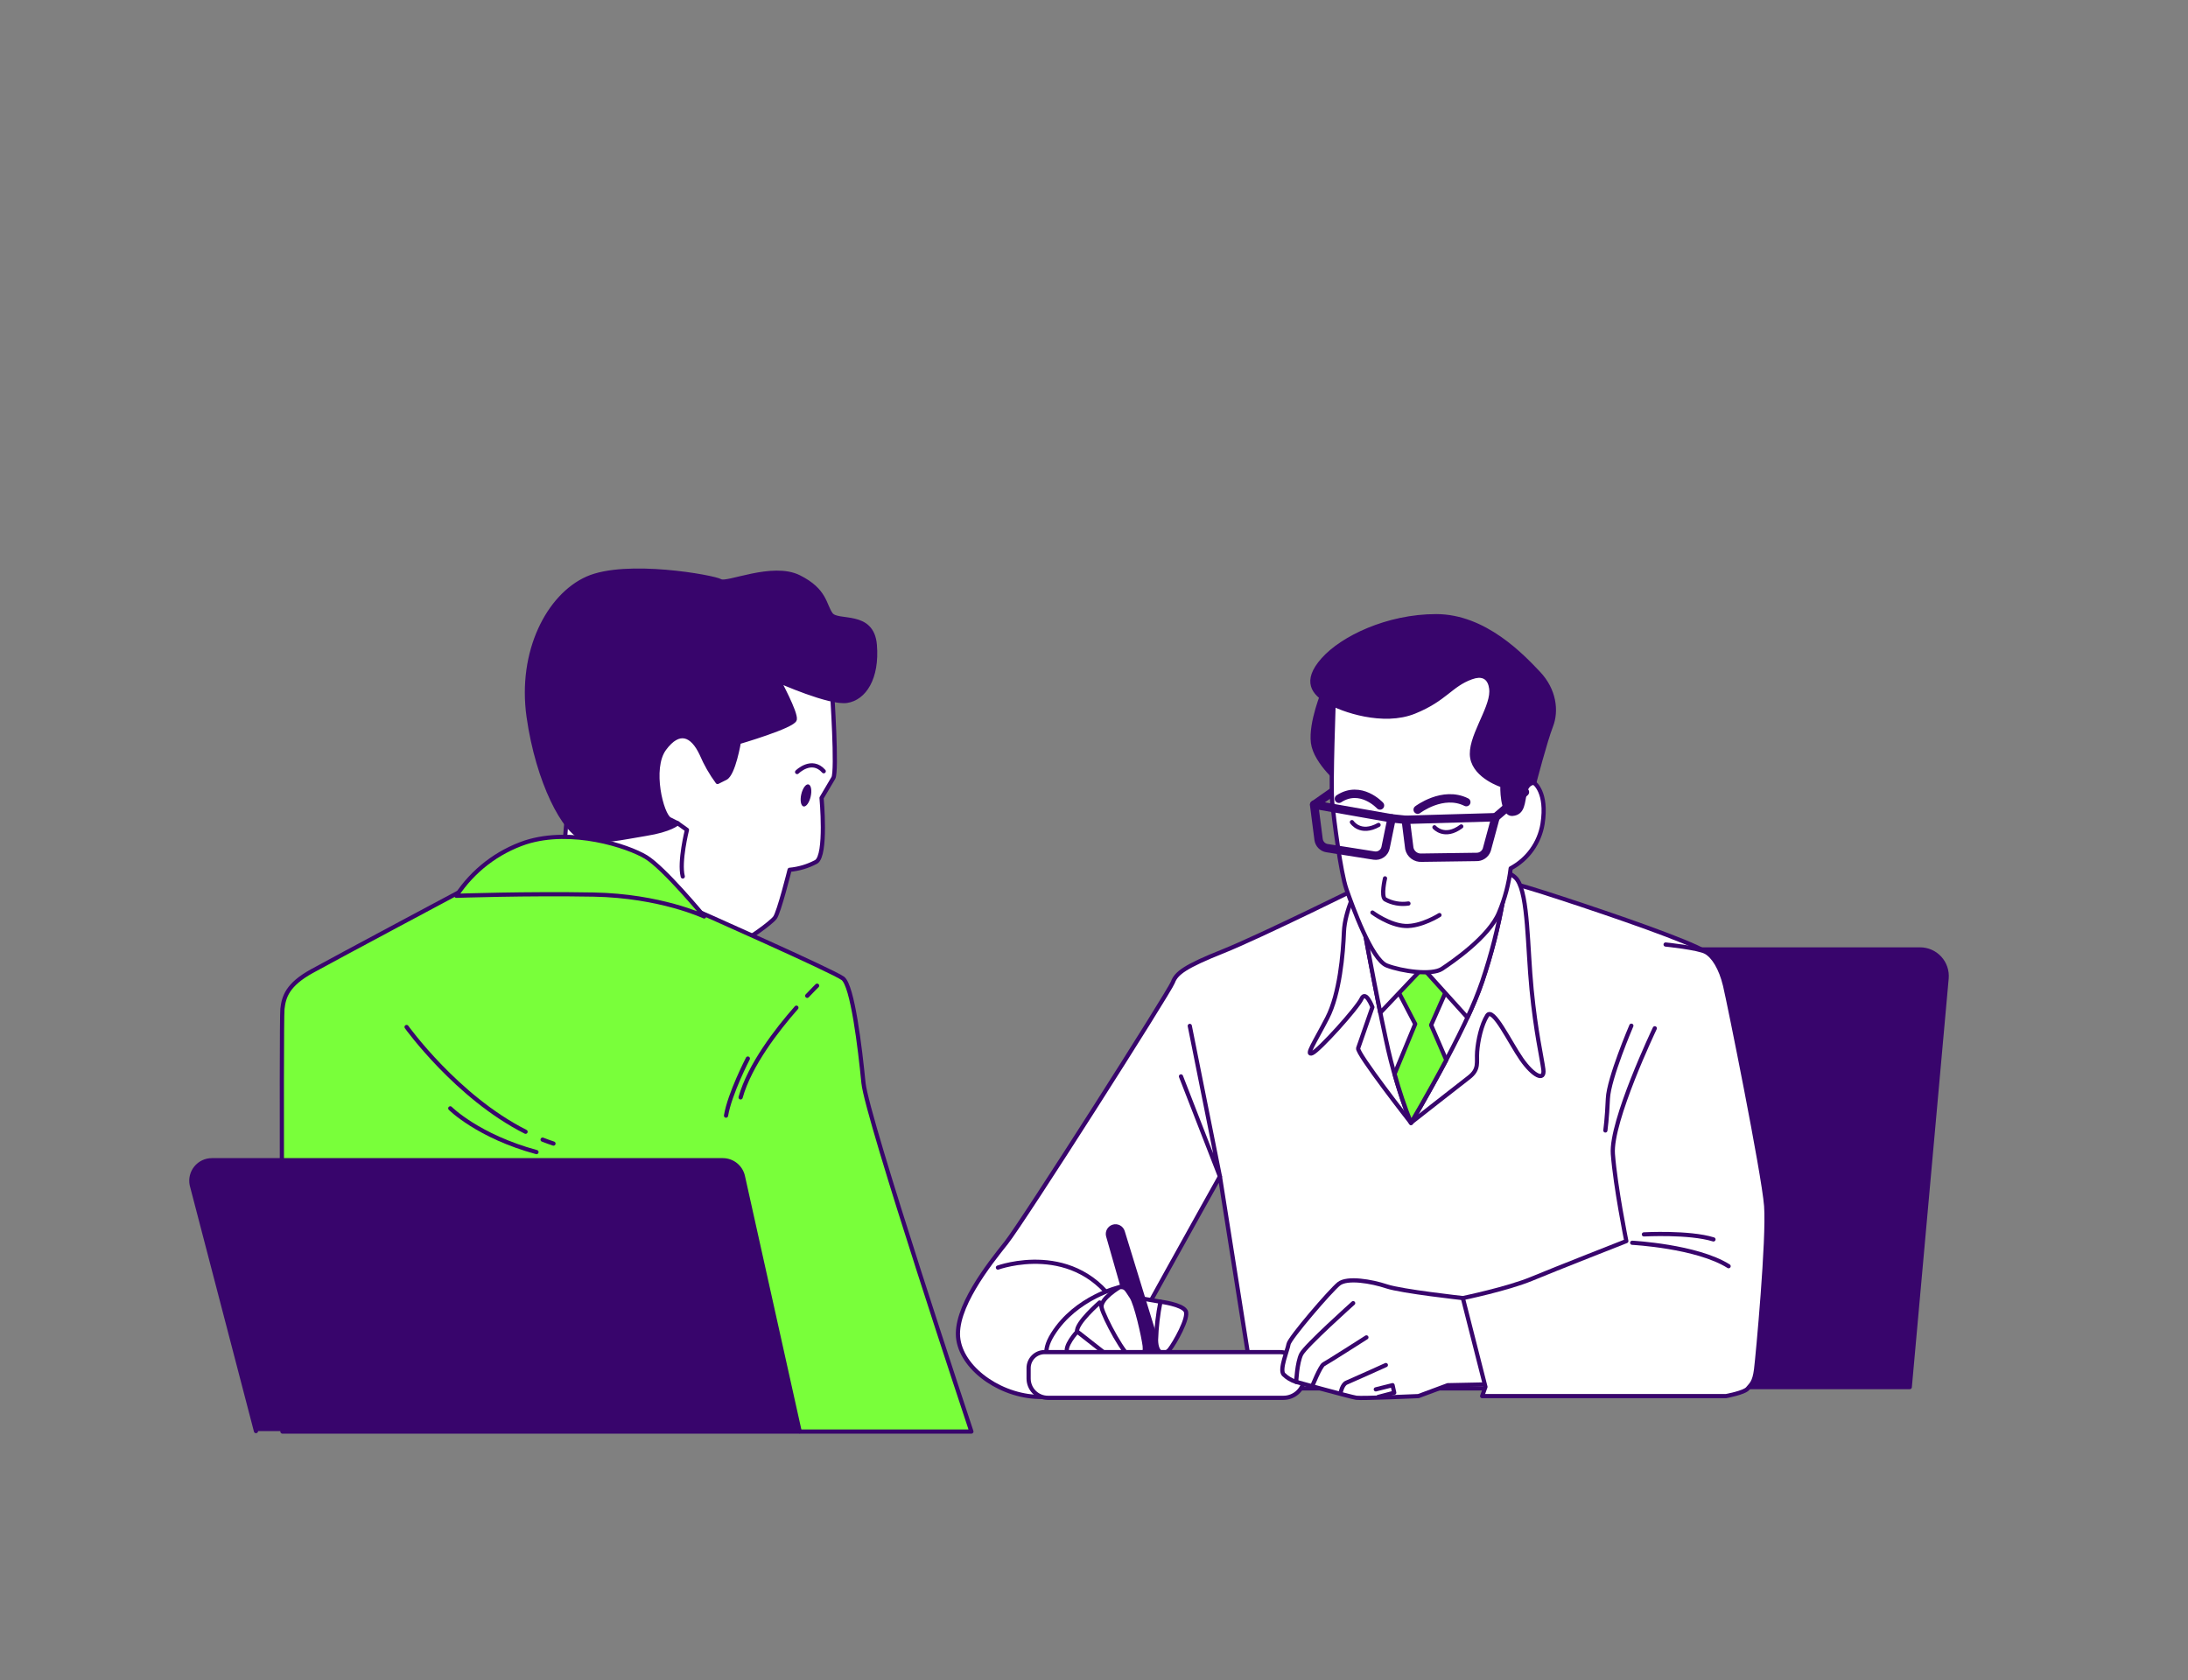<svg width="522" height="401" viewBox="0 0 522 401" fill="none" xmlns="http://www.w3.org/2000/svg">
<rect x="0" y="0" width="522" height="401" fill="#808080" stroke="none"/>
<path d="M458.08 226.56H361.28C359.753 226.559 358.276 227.108 357.121 228.107C355.965 229.106 355.209 230.488 354.99 232L340.51 331H455.62L464.41 233.46C464.486 232.583 464.379 231.699 464.096 230.866C463.812 230.032 463.358 229.266 462.763 228.617C462.168 227.968 461.444 227.45 460.638 227.096C459.832 226.742 458.961 226.56 458.08 226.56Z" fill="#38056C" stroke="#38056C" stroke-linecap="round" stroke-linejoin="round"/>
<path d="M327 210.4C327 210.4 300.81 223.4 291.82 226.99C282.83 230.58 280.62 232.19 279.82 234.39C279.02 236.59 244.04 291.56 240.05 296.56C236.06 301.56 227.45 312.35 228.65 319.74C229.85 327.13 239.45 333.54 248.65 333.34C257.85 333.14 263.65 331.34 264.65 328.74C265.65 326.14 291.04 280.74 291.04 280.74L299.04 331.31H401.19C401.19 331.31 409.19 262.15 409.19 251.95C409.19 241.75 411.19 229.76 406.99 227.16C402.79 224.56 385.4 218.57 372.6 214.37C359.8 210.17 355.81 209.37 352.82 209.37C349.83 209.37 327 210.4 327 210.4Z" fill="white" stroke="#38056C" stroke-linecap="round" stroke-linejoin="round"/>
<path d="M324.23 210.76C324.23 210.76 320.83 217.16 320.63 222.36C320.43 227.56 319.63 237.15 316.63 242.95C313.63 248.75 311.43 251.95 313.03 251.34C314.63 250.73 323.82 240.55 324.82 238.34C325.82 236.13 327.42 240.34 327.42 240.34C327.42 240.34 324.42 248.93 324.02 250.13C323.62 251.33 336.61 267.92 336.61 267.92C336.61 267.92 347.81 259.13 350.41 257.13C353.01 255.13 352.21 253.53 352.41 250.93C352.61 248.33 353.41 244.54 354.8 242.34C356.19 240.14 360.21 248.76 363 252.76C365.79 256.76 368.6 258.16 368.2 255.16C367.8 252.16 366.4 246.36 365.4 236.16C364.4 225.96 364.6 213.77 362 209.97C359.4 206.17 345.76 205.42 336.81 204.78C334.364 204.507 331.891 204.923 329.669 205.979C327.446 207.036 325.563 208.691 324.23 210.76Z" fill="white" stroke="#38056C" stroke-linecap="round" stroke-linejoin="round"/>
<path d="M283.85 244.81L291.05 280.77L281.75 256.86" stroke="#38056C" stroke-linecap="round" stroke-linejoin="round"/>
<path d="M325.23 220.4C325.23 220.4 328.03 235.99 330.63 247.98C332.06 254.805 334.067 261.495 336.63 267.98C336.63 267.98 349.83 245.79 353.63 234.2C355.788 227.805 357.46 221.257 358.63 214.61H325.23V220.4Z" stroke="#38056C" stroke-linecap="round" stroke-linejoin="round"/>
<path d="M339.82 225.76L332.63 234.76L337.63 244.36L332.71 256.27C333.795 260.231 335.104 264.128 336.63 267.94C336.63 267.94 340.75 261.02 345.04 252.94L341.43 244.61L345.83 234.61L339.82 225.76Z" fill="#79FF3A" stroke="#38056C" stroke-linecap="round" stroke-linejoin="round"/>
<path d="M325.23 214.6V220.4C325.23 220.4 327.16 231.16 329.3 241.67L339.42 230.99L350.09 242.81C351.425 240.004 352.603 237.126 353.62 234.19C355.778 227.796 357.45 221.247 358.62 214.6H325.23Z" fill="white" stroke="#38056C" stroke-linecap="round" stroke-linejoin="round"/>
<path d="M238.08 302.48C238.08 302.48 256.75 295.66 266.82 312.25" stroke="#38056C" stroke-linecap="round" stroke-linejoin="round"/>
<path d="M267.15 307.13C267.15 307.13 256.72 309.49 251.15 318.38C245.58 327.27 256.91 328.26 260.04 328.26C263.17 328.26 266.13 326.16 266.3 325.07C266.47 323.98 270.57 313.44 270.41 310.98C270.391 310.061 270.057 309.177 269.464 308.476C268.87 307.775 268.053 307.3 267.15 307.13Z" fill="white" stroke="#38056C" stroke-linecap="round" stroke-linejoin="round"/>
<path d="M262.35 310.81C262.35 310.81 256.58 315.81 256.97 317.81C257.36 319.81 265.92 327.51 267.57 326.4C267.868 326.249 268.133 326.04 268.35 325.786C268.566 325.532 268.731 325.238 268.834 324.92C268.937 324.603 268.977 324.268 268.95 323.935C268.924 323.602 268.832 323.277 268.68 322.98C268.21 322.23 262.35 310.81 262.35 310.81Z" fill="white" stroke="#38056C" stroke-linecap="round" stroke-linejoin="round"/>
<path d="M257 317.76C257 317.76 253.61 321.37 254.72 323.02C255.83 324.67 263.58 328.88 265.59 327.61C267.6 326.34 266.3 325.04 266.3 325.04L257 317.76Z" fill="white" stroke="#38056C" stroke-linecap="round" stroke-linejoin="round"/>
<path d="M276.86 310.62L269.92 309.42L271.55 319.41L278.64 319.63L276.86 310.62Z" fill="white" stroke="#38056C" stroke-linecap="round" stroke-linejoin="round"/>
<path d="M264.37 294.91L272.5 323.4L276.45 326.99V321.92L267.85 293.92C267.78 293.687 267.663 293.471 267.507 293.284C267.351 293.098 267.159 292.945 266.942 292.834C266.725 292.724 266.488 292.659 266.246 292.643C266.003 292.626 265.76 292.66 265.53 292.74C265.099 292.889 264.74 293.196 264.525 293.598C264.309 294 264.254 294.469 264.37 294.91Z" fill="#38056C" stroke="#38056C" stroke-linecap="round" stroke-linejoin="round"/>
<path d="M267.15 307.13C267.15 307.13 262.35 309.94 262.83 312.07C263.31 314.2 268.49 324.16 270.36 324.29C272.23 324.42 273.36 323.29 273.09 321.13C272.82 318.97 271.09 311.13 269.92 309.42C268.75 307.71 268.62 307.03 267.15 307.13Z" fill="white" stroke="#38056C" stroke-linecap="round" stroke-linejoin="round"/>
<path d="M276.86 310.62C276.86 310.62 281.97 311.26 282.86 312.82C283.75 314.38 280.18 320.6 279.04 322.02C277.9 323.44 275.86 323.38 275.8 319.78C275.896 316.702 276.251 313.638 276.86 310.62Z" fill="white" stroke="#38056C" stroke-linecap="round" stroke-linejoin="round"/>
<path d="M249.22 322.65H305.29C306.857 322.653 308.358 323.276 309.466 324.384C310.574 325.492 311.197 326.993 311.2 328.56C311.2 329.886 310.673 331.158 309.736 332.095C308.798 333.033 307.526 333.56 306.2 333.56H250C248.78 333.56 247.61 333.075 246.747 332.213C245.885 331.35 245.4 330.18 245.4 328.96V326.46C245.4 325.959 245.499 325.462 245.691 325C245.883 324.537 246.165 324.116 246.519 323.762C246.874 323.408 247.296 323.128 247.759 322.937C248.222 322.746 248.719 322.649 249.22 322.65Z" fill="white" stroke="#38056C" stroke-linecap="round" stroke-linejoin="round"/>
<path d="M349 309.76C349 309.76 334.41 308.16 330.81 306.96C327.21 305.76 321.41 304.76 319.41 306.36C317.41 307.96 307.62 319.36 307.41 320.75C307.2 322.14 305.21 326.75 306.21 327.95C307.048 328.786 308.078 329.404 309.21 329.75C309.21 329.75 322.21 333.35 323.6 333.55C324.99 333.75 338.39 333.15 338.39 333.15L345.39 330.55L355.18 330.35C355.18 330.35 355.38 333.55 355.58 325.75C355.78 317.95 349 309.76 349 309.76Z" fill="white" stroke="#38056C" stroke-linecap="round" stroke-linejoin="round"/>
<path d="M309.24 329.76C309.24 329.76 309.44 325.16 310.44 323.16C311.44 321.16 322.83 310.97 322.83 310.97" stroke="#38056C" stroke-linecap="round" stroke-linejoin="round"/>
<path d="M313 330.94C313 330.94 315 325.94 315.8 325.54C316.6 325.14 325.99 319.14 325.99 319.14" stroke="#38056C" stroke-linecap="round" stroke-linejoin="round"/>
<path d="M319.83 332.34C319.83 332.34 320.23 330.34 321.23 329.94C322.23 329.54 330.63 325.74 330.63 325.74" stroke="#38056C" stroke-linecap="round" stroke-linejoin="round"/>
<path d="M328.83 333.34L332.63 332.34L332.23 330.54L328.23 331.54" stroke="#38056C" stroke-linecap="round" stroke-linejoin="round"/>
<path d="M394.79 245.38C394.79 245.38 384.2 267.57 384.79 275.38C385.38 283.19 388 296.16 388 296.16C388 296.16 371.21 302.75 365.41 305.16C359.61 307.57 349 309.76 349 309.76L354.39 330.95L353.6 333.15H411.76C411.76 333.15 416.16 332.35 416.96 331.35C417.76 330.35 418.56 329.95 418.96 326.75C419.36 323.55 421.96 295.57 421.36 287.75C420.76 279.93 412.56 239.38 411.56 235.18C410.56 230.98 408.77 228.18 406.97 227.18C405.17 226.18 397.37 225.39 397.37 225.39" fill="white"/>
<path d="M394.79 245.38C394.79 245.38 384.2 267.57 384.79 275.38C385.38 283.19 388 296.16 388 296.16C388 296.16 371.21 302.75 365.41 305.16C359.61 307.57 349 309.76 349 309.76L354.39 330.95L353.6 333.15H411.76C411.76 333.15 416.16 332.35 416.96 331.35C417.76 330.35 418.56 329.95 418.96 326.75C419.36 323.55 421.96 295.57 421.36 287.75C420.76 279.93 412.56 239.38 411.56 235.18C410.56 230.98 408.77 228.18 406.97 227.18C405.17 226.18 397.37 225.39 397.37 225.39" stroke="#38056C" stroke-linecap="round" stroke-linejoin="round"/>
<path d="M389.4 296.56C389.4 296.56 404.79 297.36 412.4 302.15" stroke="#38056C" stroke-linecap="round" stroke-linejoin="round"/>
<path d="M392.19 294.56C392.19 294.56 402.99 293.96 408.79 295.76" stroke="#38056C" stroke-linecap="round" stroke-linejoin="round"/>
<path d="M389.2 244.76C389.2 244.76 383.8 257.36 383.6 262.16C383.4 266.96 383 269.76 383 269.76" stroke="#38056C" stroke-linecap="round" stroke-linejoin="round"/>
<path d="M315.84 164.83C315.84 164.83 312.64 172.42 313.24 177.22C313.84 182.02 320.24 187.22 320.24 187.22C320.24 187.22 322.44 165.83 322.44 165.03C322.44 164.23 318.43 162.43 315.84 164.83Z" fill="#38056C" stroke="#38056C" stroke-linecap="round" stroke-linejoin="round"/>
<path d="M313.54 192.02L317.79 189.05" stroke="#38056C" stroke-width="2" stroke-linecap="round" stroke-linejoin="round"/>
<path d="M318.23 166.23C318.23 166.23 317.43 187.42 317.83 191.41C318.23 195.4 319.83 208.2 321.23 212.2C322.63 216.2 327.23 228.99 330.83 230.39C334.43 231.79 341.62 232.79 344.02 231.19C346.42 229.59 355.21 223.6 357.61 217.8C359.033 214.418 359.976 210.853 360.41 207.21C362.406 206.145 364.129 204.635 365.447 202.797C366.765 200.959 367.642 198.842 368.01 196.61C369.21 189.01 366.01 186.82 366.01 186.82L366.21 173.62C366.21 173.62 364.01 164.43 358.21 159.43C352.41 154.43 345.62 154.03 338.62 157.83C331.62 161.63 318.23 166.23 318.23 166.23Z" fill="white" stroke="#38056C" stroke-linecap="round" stroke-linejoin="round"/>
<path d="M355.81 165.03C355.81 165.03 356.01 159.83 351.02 161.63C346.03 163.43 344.82 166.83 337.42 169.83C330.02 172.83 320.23 169.43 316.84 167.43C313.45 165.43 311.04 162.63 315.64 157.43C320.24 152.23 331.03 147.04 342.64 147.04C354.25 147.04 363.23 156.63 367.03 160.63C370.83 164.63 371.43 169.63 370.03 173.22C368.63 176.81 366.03 186.82 366.03 186.82C366.03 186.82 364.43 186.62 363.83 189.01C363.23 191.4 363.43 194.01 360.83 194.21C358.23 194.41 358.43 187.42 358.43 187.42C358.43 187.42 352.04 185.42 351.24 180.82C350.44 176.22 355.81 169.43 355.81 165.03Z" fill="#38056C" stroke="#38056C" stroke-linecap="round" stroke-linejoin="round"/>
<path d="M332 195.28L313.51 192.02L314.58 200.31C314.646 200.825 314.876 201.306 315.236 201.681C315.596 202.055 316.067 202.304 316.58 202.39L327.82 204.16C328.438 204.26 329.071 204.115 329.584 203.757C330.097 203.399 330.451 202.855 330.57 202.24L332 195.28Z" stroke="#38056C" stroke-width="2" stroke-linecap="round" stroke-linejoin="round"/>
<path d="M335.37 195.63L356.81 195.01L354.71 202.77C354.529 203.293 354.184 203.743 353.726 204.053C353.268 204.363 352.722 204.516 352.17 204.49L339.17 204.67C338.496 204.717 337.828 204.519 337.288 204.113C336.748 203.707 336.373 203.12 336.23 202.46L335.37 195.63Z" stroke="#38056C" stroke-width="2" stroke-linecap="round" stroke-linejoin="round"/>
<path d="M332.03 195.28L335.37 195.63" stroke="#38056C" stroke-width="2" stroke-linecap="round" stroke-linejoin="round"/>
<path d="M356.81 195.01L363.81 189.01" stroke="#38056C" stroke-width="2" stroke-linecap="round" stroke-linejoin="round"/>
<path d="M338.22 193.21C338.22 193.21 344.22 188.62 349.82 191.41" stroke="#38056C" stroke-width="2" stroke-linecap="round" stroke-linejoin="round"/>
<path d="M329.23 192.21C329.23 192.21 324.63 187.21 319.43 190.61" stroke="#38056C" stroke-width="2" stroke-linecap="round" stroke-linejoin="round"/>
<path d="M330.43 209.6C330.43 209.6 329.43 213.8 330.43 214.6C332.132 215.54 334.097 215.891 336.02 215.6" stroke="#38056C" stroke-linecap="round" stroke-linejoin="round"/>
<path d="M327.43 217.76C327.43 217.76 331.43 220.76 335.23 220.96C339.03 221.16 343.42 218.36 343.42 218.36" stroke="#38056C" stroke-linecap="round" stroke-linejoin="round"/>
<path d="M342.22 197.41C342.22 197.41 344.62 200.21 348.62 197.21" stroke="#38056C" stroke-linecap="round" stroke-linejoin="round"/>
<path d="M322.53 196.18C322.53 196.18 324.53 199.28 328.89 196.85" stroke="#38056C" stroke-linecap="round" stroke-linejoin="round"/>
<path d="M198.5 165.01C198.5 165.01 199.77 184.06 198.81 185.65L196 190.41C196 190.41 197.27 204.07 194.73 205.65C192.762 206.704 190.603 207.354 188.38 207.56C188.38 207.56 185.84 217.72 184.88 218.99C183.92 220.26 178.21 224.39 176.31 224.99C174.41 225.59 168.37 225.99 154.08 217.37C139.79 208.75 134.39 205.94 134.71 201.18C135.03 196.42 135.71 191.02 135.71 191.02C135.71 191.02 137.3 168.15 140.16 161.17C143.02 154.19 179.22 150.37 187.16 152.28C195.1 154.19 198.5 165.01 198.5 165.01Z" fill="white" stroke="#38056C" stroke-linecap="round" stroke-linejoin="round"/>
<path d="M161.66 196.44L163.89 198.03C163.89 198.03 161.98 205.65 162.89 209.15" stroke="#38056C" stroke-linecap="round" stroke-linejoin="round"/>
<path d="M193.41 190.06C193.09 191.52 192.32 192.58 191.7 192.44C191.08 192.3 190.83 191.02 191.16 189.56C191.49 188.1 192.25 187.04 192.87 187.18C193.49 187.32 193.74 188.61 193.41 190.06Z" fill="#38056C"/>
<path d="M190.17 184.23C190.17 184.23 193.63 180.77 196.52 184.04" stroke="#38056C" stroke-linecap="round" stroke-linejoin="round"/>
<path d="M185.8 162.47C185.8 162.47 189.92 170.09 189.61 171.68C189.3 173.27 176.27 177.08 176.27 177.08C176.27 177.08 175 184.7 173.09 185.65L171.19 186.6C169.667 184.531 168.388 182.293 167.38 179.93C165.16 175.17 161.98 173.93 158.49 178.66C155 183.39 157.85 194.54 159.76 195.49L161.66 196.44C161.66 196.44 160.07 198.03 154.04 198.99C148.01 199.95 143.56 201.21 139.12 199.94C134.68 198.67 128.32 186.6 126.12 171.04C123.92 155.48 130.88 142.15 140.12 138.04C149.36 133.93 170.29 137.72 171.87 138.67C173.45 139.62 184.26 134.55 190.61 137.72C196.96 140.89 196.61 144.39 198.23 146.61C199.85 148.83 208.07 145.98 208.71 153.92C209.35 161.86 206.17 166.62 202.04 167.25C197.91 167.88 185.8 162.47 185.8 162.47Z" fill="#38056C" stroke="#38056C" stroke-linecap="round" stroke-linejoin="round"/>
<path d="M110.61 212.32C110.61 212.32 80.18 228.55 74.38 231.76C68.58 234.97 67.71 237.85 67.38 240.76C67.05 243.67 67.38 341.61 67.38 341.61H231.75C231.75 341.61 206.82 266.76 206 258.4C205.18 250.04 203.4 235.21 201.08 233.47C198.76 231.73 166 217.24 166 217.24C166 217.24 158.17 208.84 139.63 208.84C121.09 208.84 110.61 212.32 110.61 212.32Z" fill="#79FF3A" stroke="#38056C" stroke-linecap="round" stroke-linejoin="round"/>
<path d="M129.45 271.95C130.31 272.29 131.18 272.6 132.05 272.89" stroke="#38056C" stroke-linecap="round" stroke-linejoin="round"/>
<path d="M97 245.07C97 245.07 109 261.81 125.39 270.07" stroke="#38056C" stroke-linecap="round" stroke-linejoin="round"/>
<path d="M107.42 264.48C107.42 264.48 114.08 271.15 127.99 274.92" stroke="#38056C" stroke-linecap="round" stroke-linejoin="round"/>
<path d="M190 240.46C185.37 245.72 178.85 254.13 176.69 261.87" stroke="#38056C" stroke-linecap="round" stroke-linejoin="round"/>
<path d="M194.94 235.21C194.94 235.21 194.02 236.1 192.58 237.63" stroke="#38056C" stroke-linecap="round" stroke-linejoin="round"/>
<path d="M178.42 252.6C178.42 252.6 174.07 261 173.21 266.22" stroke="#38056C" stroke-linecap="round" stroke-linejoin="round"/>
<path d="M108.87 213.76C108.87 213.76 125.68 213.18 141.62 213.47C157.56 213.76 168 218.69 168 218.69C168 218.69 158.43 207.1 154.09 204.49C149.75 201.88 136.41 197.49 125.4 201.01C118.618 203.289 112.796 207.779 108.87 213.76Z" fill="#79FF3A" stroke="#38056C" stroke-linecap="round" stroke-linejoin="round"/>
<path d="M61.07 341.5L45.75 282.76C45.601 282.047 45.614 281.31 45.786 280.602C45.958 279.894 46.286 279.233 46.746 278.668C47.206 278.103 47.786 277.647 48.444 277.335C49.102 277.022 49.822 276.86 50.55 276.86H172.44C173.56 276.861 174.646 277.244 175.519 277.946C176.392 278.648 176.999 279.627 177.24 280.72L190.77 341.56" fill="#38056C"/>
<path d="M61.07 341.5L45.75 282.76C45.601 282.047 45.614 281.31 45.786 280.602C45.958 279.894 46.286 279.233 46.746 278.668C47.206 278.103 47.786 277.647 48.444 277.335C49.102 277.022 49.822 276.86 50.55 276.86H172.44C173.56 276.861 174.646 277.244 175.519 277.946C176.392 278.648 176.999 279.627 177.24 280.72L190.77 341.56" stroke="#38056C" stroke-linecap="round" stroke-linejoin="round"/>
</svg>

